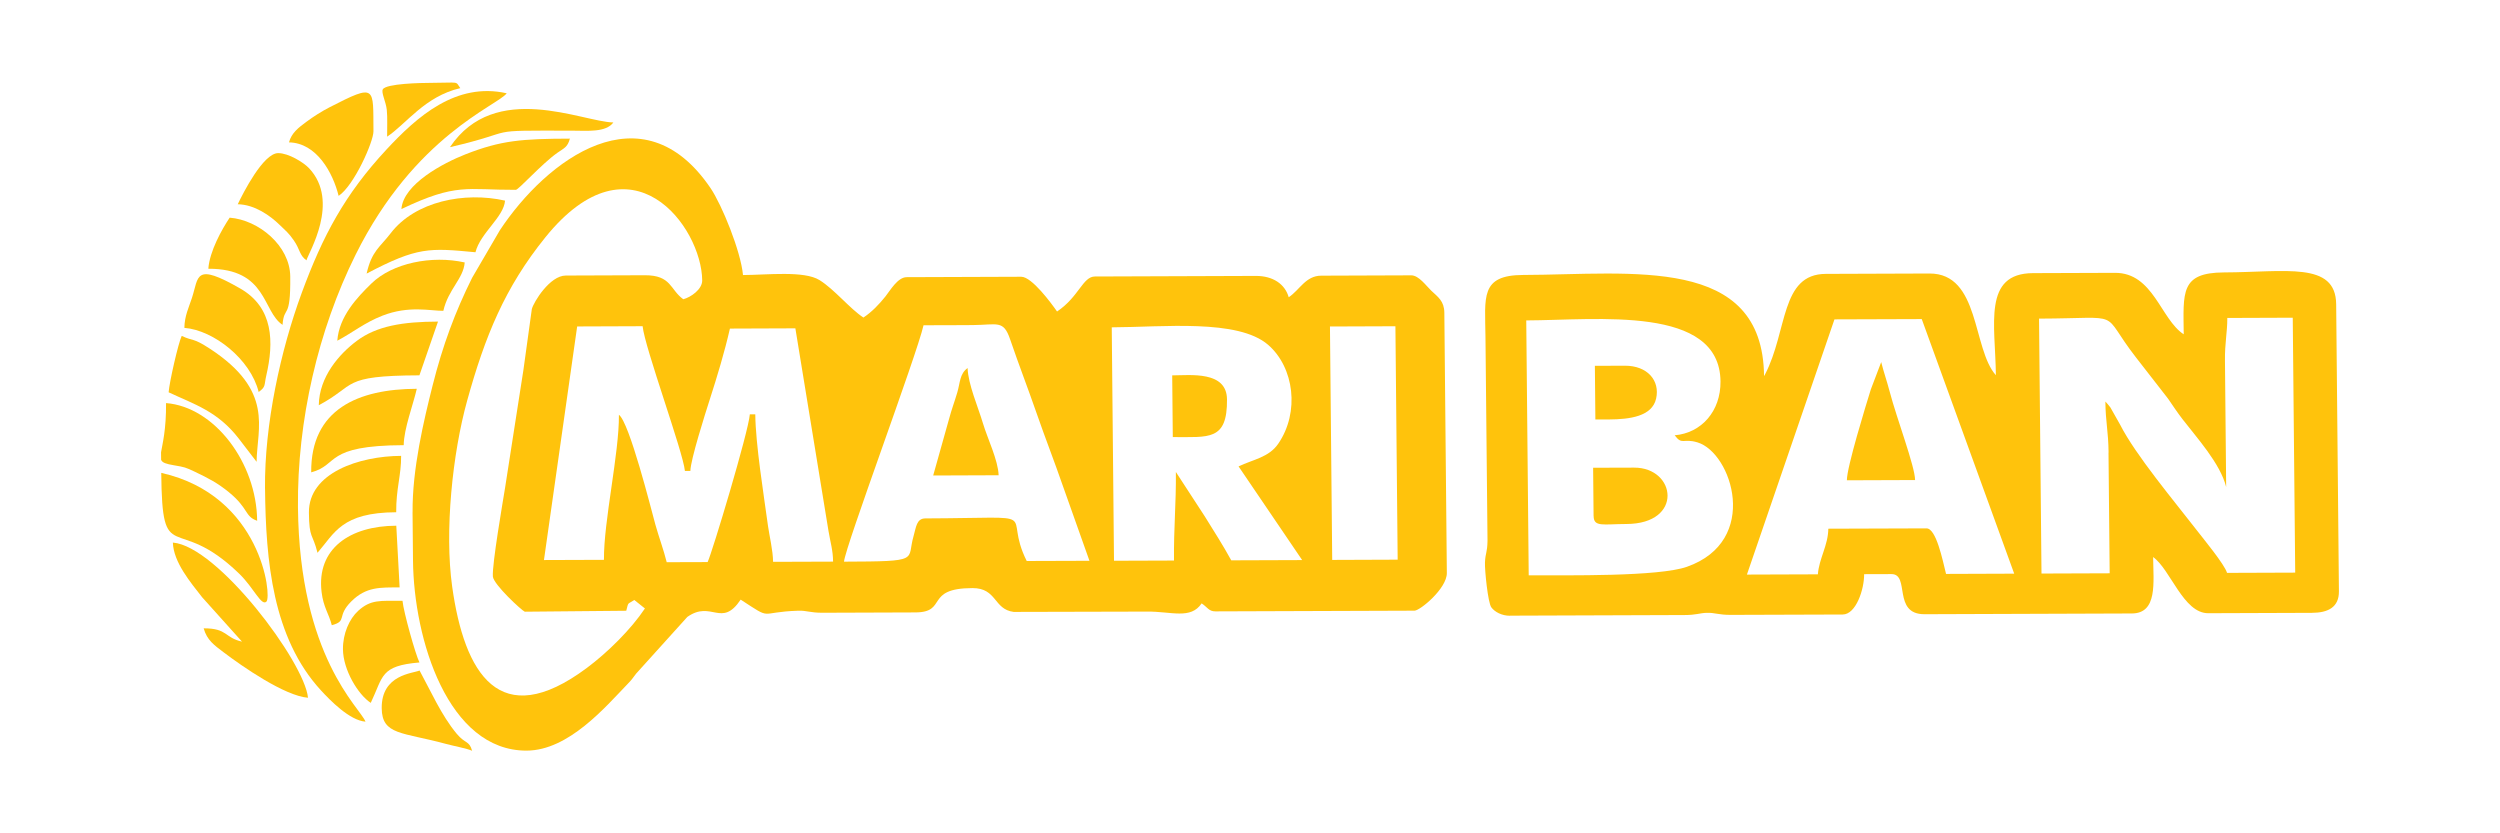 <?xml version="1.0" encoding="UTF-8"?>
    <svg id="Layer_1" xmlns="http://www.w3.org/2000/svg" viewBox="0 0 600 200">
        <defs>
        <style>.cls-1{fill:#ffc30c;fill-rule:evenodd;}</style>
        </defs>
        <g id="Layer_x5F_1"><g id="_2249305093648">
            <path class="cls-1" d="M319.19,78.36l15.71-.06.54,56.02-15.71.06-.54-56.02ZM202.56,134.8c.27-3.55,17.45-49.53,19.09-56.74,3.93-.01,7.86,0,11.78-.04,5.96-.05,7.39-1.29,8.99,3.39,2.18,6.38,4.23,11.61,6.35,17.72,2.05,5.91,4.28,11.59,6.39,17.69l6.31,17.77-15.06.05c-6.14-12.33,5.48-10.32-24.32-10.22-2.15,0-2.22,2.13-2.84,4.26-1.71,5.84,2.06,6.05-16.7,6.12h0ZM144.95,134.36l-14.4.05,7.97-56.06,15.71-.06c.47,5.01,9.72,30.16,10.15,34.74h1.31c.04-2.69,3.6-13.87,4.66-17.17,1.8-5.6,3.55-11.37,4.83-17l15.71-.06,7.95,48.64c.45,2.69,1.08,4.64,1.1,7.35l-14.4.05c-.03-2.75-.9-6.32-1.21-8.55-1.05-7.72-2.99-19.66-3.06-26.85h-1.31c-.31,4.15-9.02,33.14-10.13,35.46l-9.82.03c-.73-2.97-1.88-6.02-2.71-9-1.03-3.74-6.25-24.59-8.76-26.38.09,9.21-3.68,25.58-3.59,34.79h0ZM297.25,111.93l15.27,22.49-17.02.06c-1.95-3.56-4.11-6.94-6.36-10.56l-6.93-10.64c.07,7.76-.53,13.29-.45,21.25l-14.4.05-.54-56.02c12.24-.04,30.28-2.08,37.53,4.2,6.25,5.42,7.63,16.17,2.42,23.75-2.25,3.27-5.98,3.74-9.52,5.43h0ZM150.3,146.58c.59-2.25.23-1.45,1.94-2.58l2.54,2.03c-3.3,4.97-8.92,10.54-13.97,14.3-20.96,15.61-29.38,1.26-32.29-19.56-1.86-13.29.08-31.95,3.61-44.66,4.26-15.34,8.99-27.07,18.78-39.18,20.63-25.52,37.5-2.47,37.62,10.37.02,2.13-2.72,4.04-4.54,4.52-3.19-2.27-2.82-5.79-9.22-5.76l-18.98.07c-3.83.01-7.71,6.35-8.15,8.04l-2.02,14.63c-1.51,9.48-2.91,18.87-4.4,28.26-.51,3.18-3.16,18.47-2.93,21.31.16,1.92,6.96,8.19,7.66,8.44l24.36-.23h0ZM99.01,122.93l.11,11.59c.18,18.9,8.38,45.69,27.28,45.63,10.08-.04,18.9-10.48,24.24-16.01,1.16-1.2,1.03-1.19,2.04-2.48l12.28-13.6c5.83-4.1,8.19,2.74,12.8-4.15,7.88,5.13,3.97,2.98,13.83,2.66,2-.07,2.86.51,5.83.49l22.26-.08c7.86-.03,2.11-5.8,13.69-5.84,5.95-.02,5.05,5.1,9.91,5.72l32.05-.08c5.81-.05,10.44,1.95,13.06-1.97,1.36.88,1.72,1.93,3.29,1.92l47.79-.17c1.34,0,7.8-5.32,7.77-9.04l-.6-62.46c-.03-2.84-1.54-3.78-3.15-5.31-1.19-1.14-2.99-3.68-4.79-3.67l-21.6.08c-3.76.01-5.16,3.42-7.81,5.18-.89-3.16-3.79-5.14-7.9-5.12l-38.62.14c-2.9.01-3.85,4.91-9.08,8.4-1.31-1.89-6.04-8.35-8.59-8.34l-27.49.1c-2.17,0-3.97,3.21-5.1,4.62-1.54,1.93-3.28,3.74-5.29,5.07-3.25-2.12-6.94-6.75-10.54-8.99-3.7-2.3-12.57-1.23-18.36-1.21-.54-5.76-5.06-16.83-7.78-20.85-16.39-24.19-39.34-6.88-50.58,10.11l-6.65,11.4c-4.06,8.16-7.06,16.19-9.49,25.87-2.08,8.27-4.9,20.02-4.8,30.42h0Z"/><path class="cls-1" d="M436.28,137.84l-17.02.06,21.01-61.25,20.95-.07,22.19,61.1-16.36.06c-.84-3.39-2.36-10.94-4.69-10.93l-23.56.08c-.05,4.01-2.23,7.16-2.51,10.96h0ZM506.04,108.61l.28,28.98-16.36.06-.59-61.18c21.04-.07,14.31-2.2,23.27,9.32l7.69,9.89c1.17,1.69,2.15,3.21,3.5,4.96,3.22,4.2,9.06,10.59,10.45,16.24l-.29-30.27c-.06-4.32.59-6.96.56-10.3l15.71-.06.59,61.18-16.36.06c-.57-2.01-5.76-8.28-7.3-10.28-5.29-6.84-14.67-18.02-18.35-25.27l-2.35-4.16c-.47-.63-.83-1-1.2-1.41.05,4.91.72,7.18.77,12.23h0ZM401.92,104.47c1.85,2.45,1.95.64,5.47,1.7,8.28,2.5,15.14,23.65-2.53,29.86-6.81,2.4-28.76,2.02-37.97,2.05l-.59-61.18c17.03-.06,46.44-3.74,46.62,14.65.07,7.09-4.54,12.37-11,12.92h0ZM362.4,147.76l41.89-.15c2.76,0,3.64-.48,5.29-.53,2-.07,2.86.51,5.83.49l26.84-.09c3.18-.01,5.18-6.05,5.14-9.68l6.55-.02c4.54-.02.18,9.66,7.95,9.63l49.75-.18c6.21-.02,5.17-7.42,5.11-13.54,4.17,2.97,7.25,13.5,13.22,13.48l24.87-.09c3.9-.01,6.53-1.34,6.5-5.17l-.66-68.9c-.1-10.32-12.18-7.68-26.91-7.63-10.56.04-9.77,4.81-9.68,14.85-5.56-3.62-7.27-14.79-16.51-14.75l-19.64.07c-12.15.04-9.05,12.33-8.93,24.5-5.68-6.34-3.77-24.46-15.95-24.41l-24.87.09c-10.91.04-9.13,13.62-14.58,24.12-.05.09-.15.28-.24.41-.28-29.12-31.67-24.36-57.84-24.27-10.34.04-9.11,5.32-9.02,14.84l.49,48.96c-.06,2.98-.51,2.83-.61,5.19-.08,1.79.7,9.64,1.52,10.77.82,1.13,2.56,2.04,4.49,2.03h0Z"/><path class="cls-1" d="M63.61,117.26c.17,17.41,1.84,35.81,13.4,48.41,2.23,2.43,6.91,7.24,10.71,7.53-1.27-3.35-15.86-15.44-16.21-51.46-.2-20.76,4.85-42.52,13.82-60.58,14.24-28.68,34.12-35.82,36.28-38.77-12.17-2.74-21.51,5.6-28.83,13.47-10.04,10.8-15.31,20.71-20.37,34.45-5.06,13.76-8.95,31.49-8.81,46.95Z"/><path class="cls-1" d="M58.07,153.99,58.07,153.99c-4.24-.95-3.41-3.21-9.19-3.19.8,2.86,2.58,4.07,4.72,5.7,4.56,3.47,14.74,10.52,20.32,10.96-.81-8.54-21.71-36.4-32.43-37.24.15,4.72,4.25,9.57,7.04,13.14l9.55,10.63h0Z"/><path class="cls-1" d="M38.7,113.49c.22,23.23,3.32,9.26,18.74,24.23,3.51,3.41,5.3,7.86,6.51,6.66,1.32-1.31-1.19-25.47-25.24-30.89Z"/><path class="cls-1" d="M40.48,94.16c6.17,2.88,11.8,4.56,16.86,11.15l4.24,5.52c.11-8.15,4.27-17.04-11.24-27.16-4.14-2.7-3.81-1.69-6.73-3.05-.83,1.75-2.95,11.03-3.14,13.53Z"/><path class="cls-1" d="M44.26,78.69c7.02.55,15.88,7.53,17.82,15.39,1.77-1.29,1.27-1.53,1.83-3.96,1.84-7.94,1.79-16.27-6.26-20.88-11.04-6.33-9.9-2.9-11.59,2.28-.71,2.18-1.77,4.3-1.81,7.17Z"/><path class="cls-1" d="M96.35,50.17c13.27-6.34,15.64-4.56,27.45-4.61.64,0,6.19-6.21,9.93-8.86,1.63-1.15,2.5-1.35,3.04-3.43-11.57.04-16.51.42-25.04,3.76-5.33,2.09-14.94,7.15-15.39,13.13Z"/><path class="cls-1" d="M87.99,65.66c12.24-6.45,15.07-6.16,26.12-5.12,1.18-4.65,6.8-8.42,7.1-12.39-9.75-2.2-21.57.17-27.43,7.81-2.63,3.44-4.54,4.22-5.79,9.69Z"/><path class="cls-1" d="M74.14,123.02c.06,6.41.89,4.91,2.06,9.65,4.11-4.72,5.77-9.68,18.89-9.73-.05-5.63,1.22-8.9,1.18-13.53-10.04.04-22.22,4.08-22.13,13.6Z"/><path class="cls-1" d="M61.72,125c-.13-14-10.29-27.35-21.87-28.26.06,6.36-.87,9.82-1.2,11.81l.02,1.82c.3.69,1.18.98,3.14,1.31,2.47.42,2.71.47,4.97,1.55,3.32,1.58,5.46,2.71,8.14,4.89,4.84,3.96,3.73,5.8,6.8,6.87Z"/><path class="cls-1" d="M57.06,49.02c4.07.07,7.8,2.75,10.04,4.94,1.47,1.43,2.21,1.98,3.42,3.74,1.53,2.21,1.32,3.57,3.03,4.78.48-1.82,8.14-14.08.64-22.09-1.34-1.43-4.97-3.65-7.43-3.64-3.58.01-8.45,9.64-9.7,12.27Z"/><path class="cls-1" d="M79.64,150.05c3.81-1.02,1.05-2.08,4.65-5.69,3.58-3.58,6.98-3.37,11.62-3.38l-.8-14.81c-11.15.04-19.18,5.52-17.93,15.92.44,3.7,1.77,5.21,2.45,7.96Z"/><path class="cls-1" d="M82.31,155.83c.05,4.98,3.64,10.88,6.67,12.86,3.05-6.39,2.22-8.89,11.69-9.7-.97-1.95-3.82-12.15-4.07-14.8-5.44.02-7.6-.35-10.65,2.42-2.11,1.93-3.68,5.47-3.64,9.22Z"/><path class="cls-1" d="M74.7,113.36c6.76-1.8,2.97-6.45,22.19-6.52.05-3.97,2.27-9.71,3.14-13.53-14.03.05-25.48,4.88-25.34,20.05Z"/><path class="cls-1" d="M76.51,97.25c9.17-4.83,5.09-7.1,24.15-7.17l4.46-12.9c-8.41.03-14.7,1.03-19.52,4.65-4.14,3.1-9,8.57-9.09,15.42Z"/><path class="cls-1" d="M80.94,81.78c3.68-1.94,6.55-4.35,10.87-6.03,6.35-2.47,11.5-1.13,14.59-1.15,1.18-5.18,4.83-7.71,5.13-11.61-7.88-1.77-17.35.13-22.39,5.05-3.41,3.32-7.76,7.9-8.19,13.73Z"/><path class="cls-1" d="M69.36,34.17c6.62.12,10.54,7.28,11.91,12.84,3.72-2.48,8.38-13.02,8.36-15.49-.1-10.67.77-11.58-10.54-5.77-1.86.96-3.79,2.17-5.59,3.51-1.84,1.37-3.54,2.63-4.14,4.91Z"/><path class="cls-1" d="M50.01,64.5c14.2-.05,12.93,10.29,17.8,13.46.37-4.87,1.96-.87,1.85-11.6-.07-7.36-7.55-13.57-14.54-14.12-1.89,2.83-4.8,8.03-5.12,12.25Z"/><path class="cls-1" d="M443.26,115.27l16.36-.06c-.03-3.29-4.4-14.74-6.1-21.23-.65-2.48-1.45-4.73-2.03-7.08l-2.48,6.52c-1.2,3.85-5.79,18.75-5.76,21.84h0Z"/><path class="cls-1" d="M382.47,123.86c.03,2.69,2.29,1.92,7.87,1.9,13.77-.05,11.94-13.57,1.83-13.53l-9.82.03.11,11.59Z"/><path class="cls-1" d="M223.96,114.12l15.71-.06c-.12-3.62-2.68-8.83-3.77-12.49-1.17-3.91-3.55-9.35-3.68-13.24-1.92,1.4-1.76,3.46-2.48,5.89-.69,2.32-1.35,4-1.98,6.37l-3.8,13.54h0Z"/><path class="cls-1" d="M91.61,169.97c.06,6.51,4.98,5.71,15.51,8.59,1.8.49,4.98,1.07,6.19,1.63-.71-2.51-1.65-1.62-3.71-4.1-3.7-4.45-6.23-10.28-8.91-15.17-1.48.71-9.16.88-9.08,9.05Z"/><path class="cls-1" d="M281.47,104.9c8.66-.03,13.1.94,13.01-9.06-.07-6.88-8.79-5.76-13.15-5.75l.14,14.81Z"/><path class="cls-1" d="M382.9,100.67h3.27c5-.03,10.34-.73,11.3-5.01.97-4.33-2.1-7.91-7.5-7.89l-7.2.03.12,12.88h0Z"/><path class="cls-1" d="M107.99,35.32c17.55-4.09,6.85-4.01,29.42-3.96,3.5,0,8,.48,9.8-1.97-7.47-.14-28.4-10.22-39.22,5.93Z"/><path class="cls-1" d="M92.91,32.8c4.6-3.06,9.02-9.66,17.56-11.65-1.26-1.75.1-1.29-7.21-1.26-2.08,0-10.63.15-11.39,1.56-.42.78.76,2.97.96,4.92.19,1.83.06,4.51.08,6.43Z"/>
        </g></g>
    </svg>